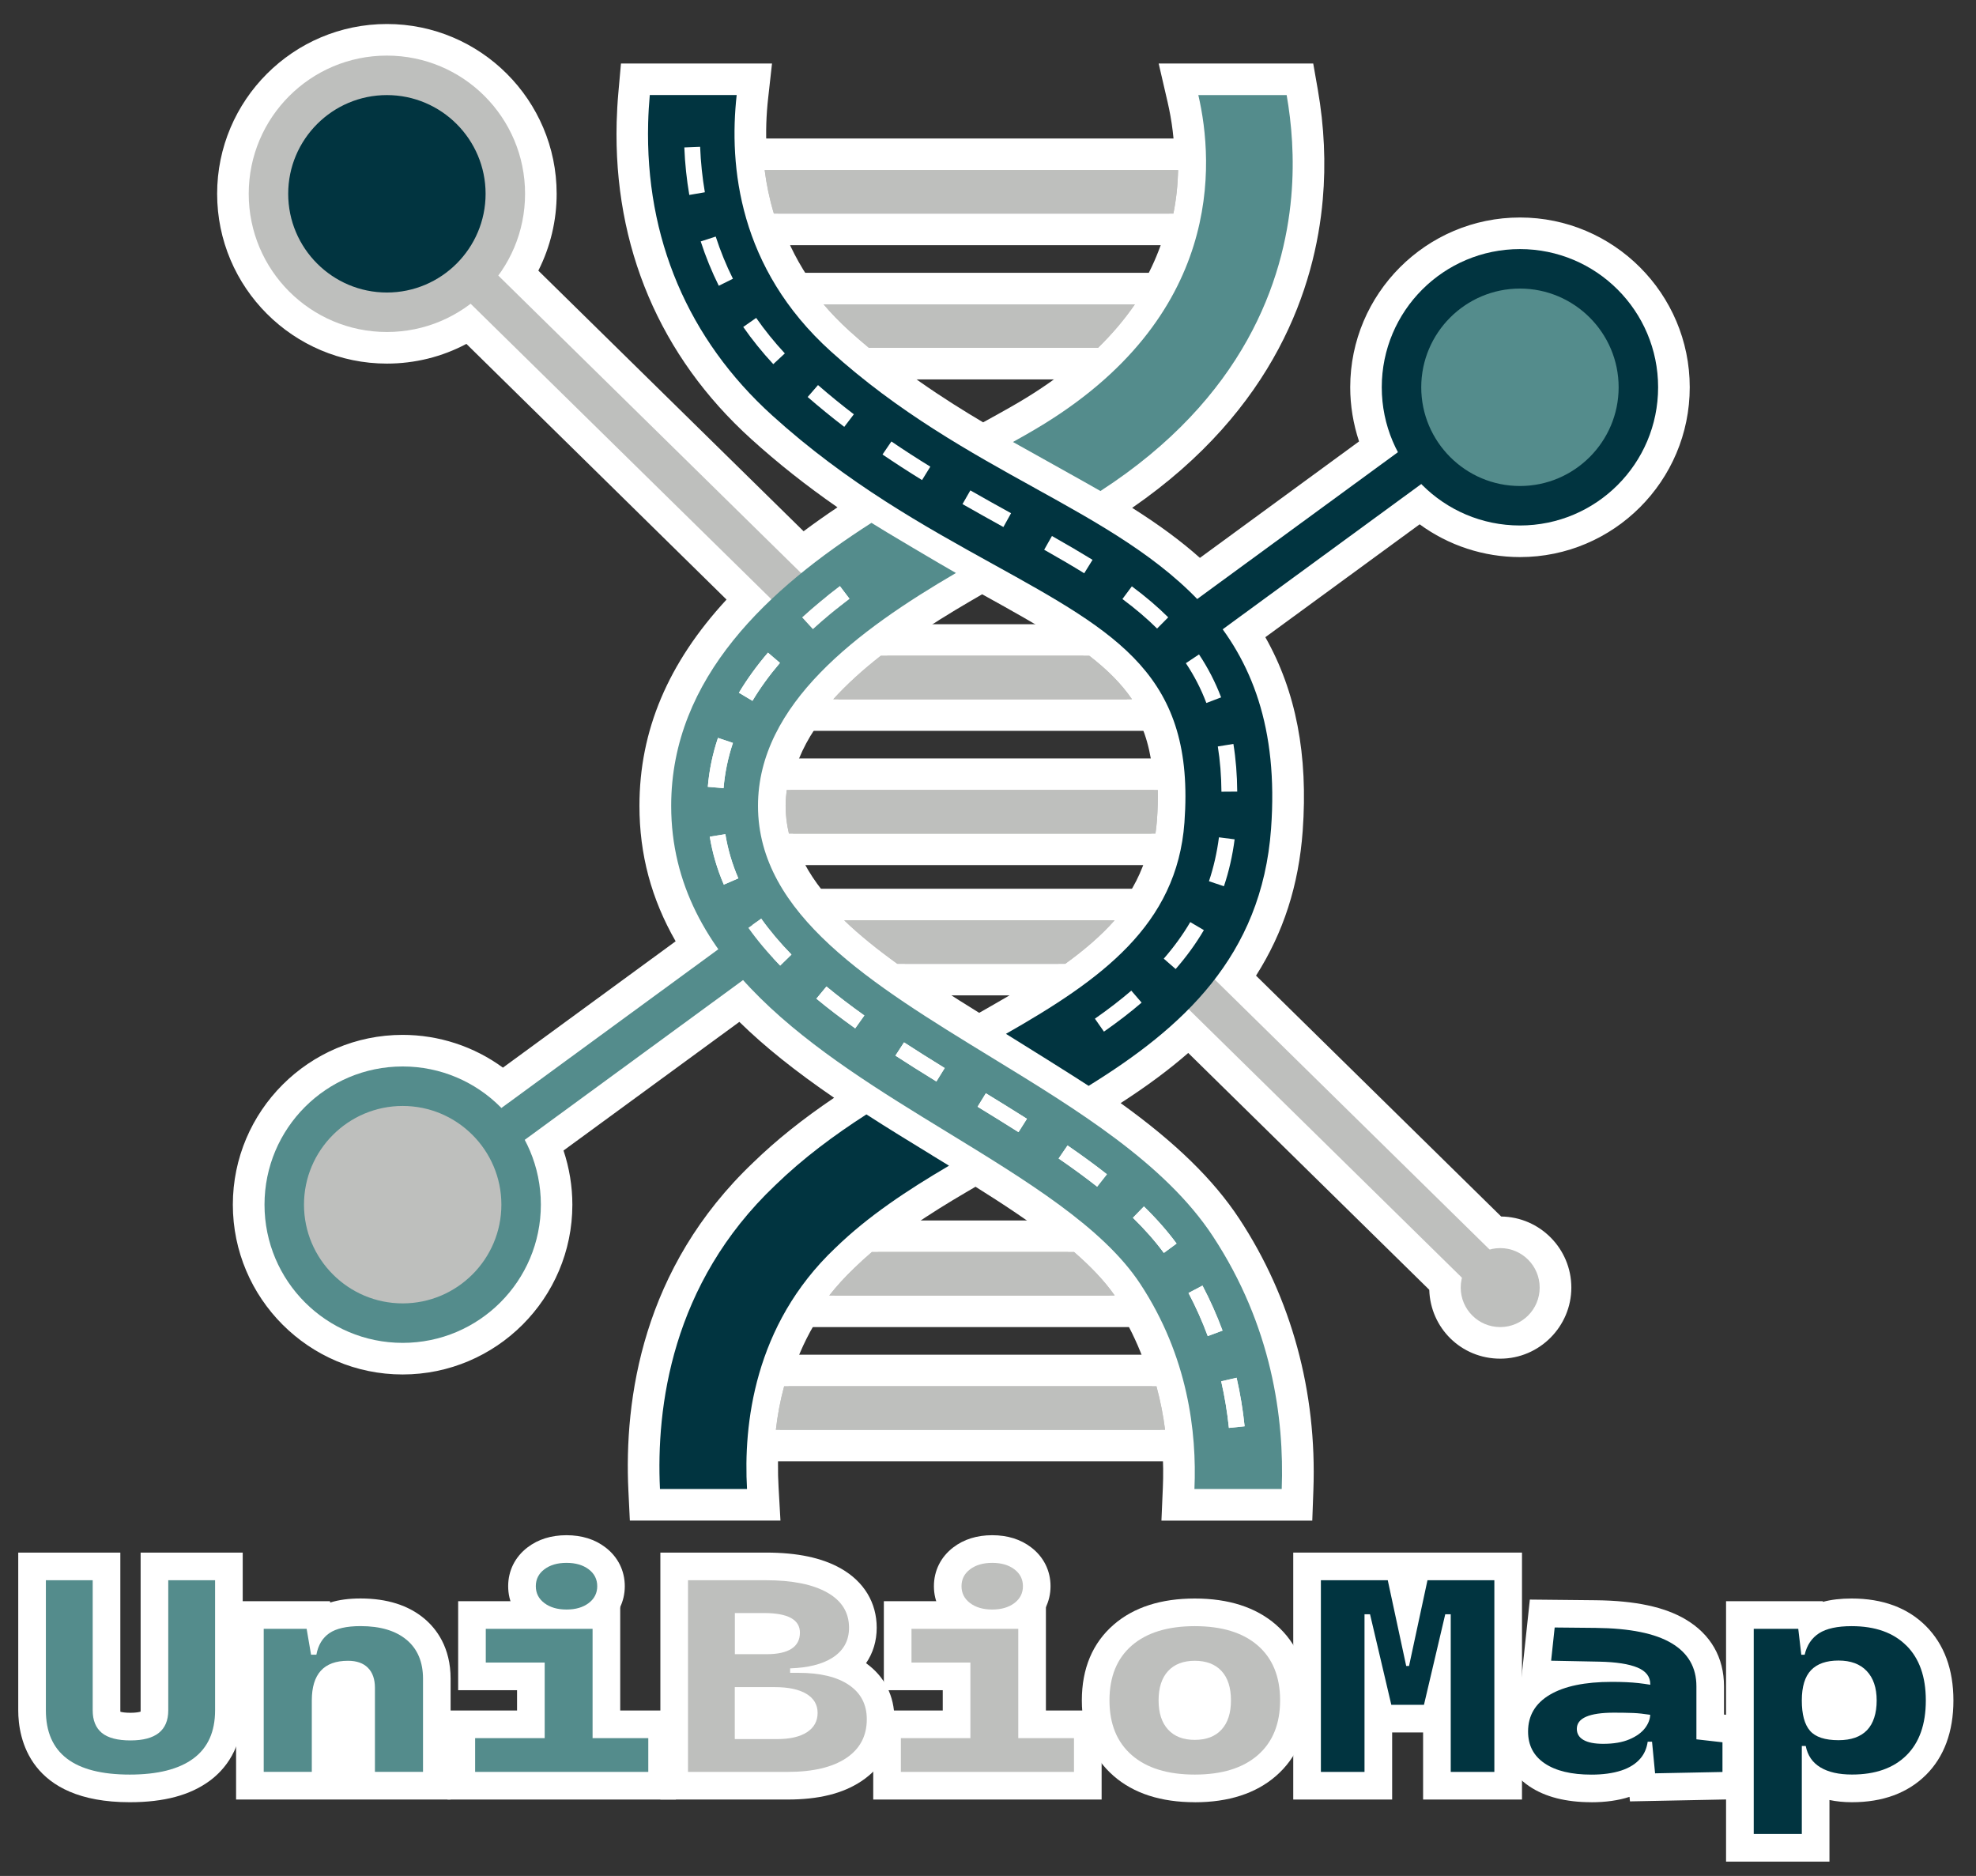 <?xml version="1.0" encoding="UTF-8"?>
<svg id="_图层_2" data-name="图层 2" xmlns="http://www.w3.org/2000/svg" viewBox="0 0 500.52 475.08">
  <rect x="0" y="0" width="500.52" height="475.08" fill="#333333" stroke="none"/>
  <defs>
    <style>
      .cls-1 {
        fill: #fff;
      }

      .cls-2 {
        fill: #013440;
      }

      .cls-3 {
        fill: none;
      }

      .cls-4 {
        fill: #bebfbd;
      }

      .cls-5 {
        fill: #548c8c;
      }
    </style>
  </defs>
  <circle class="cls-2" cx="380" cy="326.08" r="10"/>
  <g>
    <path class="cls-1" d="M406.11,448.62c-3.46,0-6.23-.62-8.46-1.9-3.32-1.89-5.24-5.14-5.24-8.9,0-3.34,1.6-11.1,16.44-11.1,1.73,0,3.43,.03,5.06,.09,1.58,.06,3.27,.24,5.19,.55l6.17,.99-.29,6.25c-.12,2.6-1.04,5.04-2.72,7.26-1.63,2.14-3.92,3.85-6.81,5.08-2.63,1.12-5.78,1.69-9.35,1.69Z"/>
    <path class="cls-1" d="M416.69,437.62c.82-1.09,1.25-2.2,1.3-3.35-1.58-.26-3.04-.41-4.34-.46-1.53-.06-3.13-.08-4.81-.08-6.29,0-9.44,1.37-9.44,4.1,0,1.23,.57,2.17,1.71,2.82,1.14,.65,2.8,.97,4.99,.97,2.64,0,4.84-.38,6.61-1.13,1.77-.75,3.09-1.71,3.98-2.87Z"/>
    <path class="cls-1" d="M302.64,447.63c-6.14,0-9.87-2.65-11.91-4.88-2.82-3.07-4.25-7.16-4.25-12.14s1.43-9.11,4.26-12.17c2.05-2.21,5.77-4.84,11.9-4.84s9.91,2.65,11.94,4.87c2.8,3.06,4.22,7.15,4.22,12.15s-1.41,9.05-4.2,12.11c-2.04,2.24-5.77,4.9-11.96,4.9Z"/>
    <path class="cls-1" d="M302.64,420.6c-2.91,0-5.16,.87-6.76,2.6-1.6,1.73-2.4,4.2-2.4,7.42s.8,5.66,2.4,7.4c1.6,1.74,3.86,2.61,6.76,2.61s5.2-.87,6.79-2.61c1.59-1.74,2.38-4.21,2.38-7.4s-.79-5.68-2.38-7.42c-1.59-1.73-3.85-2.6-6.79-2.6Z"/>
    <path class="cls-1" d="M179.13,425.92v-24.42h14.41c4.26,0,7.59,.69,10.18,2.11,3.75,2.07,5.9,5.65,5.9,9.84s-1.89,7.73-5.33,9.96c-2.6,1.69-5.91,2.51-10.12,2.51h-15.04Z"/>
    <path class="cls-1" d="M194.17,418.92c2.79,0,4.89-.46,6.31-1.38,1.42-.92,2.13-2.28,2.13-4.08,0-1.64-.76-2.88-2.27-3.71-1.51-.83-3.78-1.25-6.81-1.25h-7.41v10.42h8.04Z"/>
    <path class="cls-1" d="M179.13,447.42v-27.16h17.11c4.82,0,8.63,.89,11.66,2.72,4.01,2.42,6.21,6.26,6.21,10.81s-2.09,8.31-5.9,10.77c-2.98,1.93-6.69,2.86-11.35,2.86h-17.74Z"/>
    <path class="cls-1" d="M204.28,428.97c-1.89-1.14-4.57-1.71-8.04-1.71h-10.11v13.16h10.74c3.23,0,5.75-.58,7.55-1.74,1.8-1.16,2.7-2.79,2.7-4.89s-.94-3.68-2.83-4.82Z"/>
    <path class="cls-1" d="M465.69,447.7c-5.56,0-9.77-1.62-12.53-4.82-2.54-2.93-3.77-6.94-3.77-12.23s1.44-9.59,4.29-12.54c2.92-3.03,6.96-4.57,12.01-4.57,6.31,0,10.12,2.62,12.22,4.83,2.95,3.1,4.44,7.24,4.44,12.29s-1.49,9.36-4.42,12.39c-2.99,3.09-7.11,4.66-12.24,4.66Z"/>
    <path class="cls-1" d="M465.69,420.53c-3.09,0-5.41,.81-6.96,2.43-1.56,1.62-2.34,4.18-2.34,7.69s.69,6.06,2.07,7.66c1.38,1.6,3.79,2.39,7.23,2.39,3.17,0,5.58-.84,7.21-2.53,1.63-1.69,2.45-4.19,2.45-7.52s-.84-5.7-2.52-7.47c-1.68-1.77-4.06-2.65-7.14-2.65Z"/>
    <path class="cls-1" d="M32.87,456.41c-25.5,0-28.25-16.27-28.25-23.27v-39.95H30.48v39.95c0,.14,0,.26,.01,.36,.4,.11,1.19,.26,2.56,.26s2.18-.17,2.56-.29c0-.09,.01-.2,.01-.33v-39.95h25.86v39.95c0,9.64-4.54,15.02-8.34,17.83-4.95,3.66-11.58,5.44-20.27,5.44Z"/>
    <path class="cls-1" d="M42.62,433.14c0,5.08-3.19,7.62-9.57,7.62-3.29,0-5.71-.64-7.26-1.91-1.54-1.28-2.31-3.18-2.31-5.71v-32.95H11.62v32.95c0,10.85,7.08,16.27,21.25,16.27,7.07,0,12.44-1.36,16.11-4.07,3.67-2.71,5.5-6.78,5.5-12.2v-32.95h-11.86v32.95Z"/>
    <path class="cls-1" d="M59.8,455.73v-50.23h23.78l.06,.34c2.2-.69,4.75-1.03,7.69-1.03,6.71,0,12.15,1.73,16.19,5.13,3.02,2.55,6.62,7.25,6.62,15.2v30.58H59.8Z"/>
    <path class="cls-1" d="M103.01,415.3c-2.76-2.32-6.65-3.49-11.68-3.49-3.53,0-6.17,.6-7.91,1.79-1.74,1.2-2.83,3.01-3.28,5.45h-1.35l-1.12-6.56h-10.87v36.23h12.18v-18.08c0-6.7,3.05-10.05,9.17-10.05,2.19,0,3.87,.59,5.05,1.78,1.18,1.19,1.77,2.87,1.77,5.06v21.29h12.18v-23.58c0-4.24-1.38-7.52-4.13-9.84Z"/>
    <path class="cls-1" d="M143.49,414.61c-3.86,0-7.18-1.03-9.85-3.07-3.17-2.41-4.92-5.91-4.92-9.84s1.75-7.43,4.92-9.84c2.68-2.04,5.99-3.07,9.85-3.07s7.18,1.03,9.85,3.07c3.17,2.41,4.92,5.91,4.92,9.84s-1.75,7.43-4.92,9.84c-2.68,2.04-5.99,3.07-9.85,3.07Z"/>
    <path class="cls-1" d="M137.88,405.97c1.44,1.09,3.31,1.64,5.62,1.64s4.18-.55,5.62-1.64,2.16-2.52,2.16-4.27-.72-3.18-2.16-4.27-3.31-1.64-5.62-1.64-4.18,.55-5.62,1.64c-1.44,1.09-2.16,2.52-2.16,4.27s.72,3.18,2.16,4.27Z"/>
    <polygon class="cls-1" points="113.35 455.73 113.35 433.18 130.97 433.18 130.97 428.04 116.05 428.04 116.05 405.5 157.1 405.5 157.1 433.18 171.21 433.18 171.21 455.73 113.35 455.73"/>
    <polygon class="cls-1" points="150.1 421.04 150.1 414.55 150.1 412.5 123.05 412.5 123.05 421.04 137.97 421.04 137.97 440.18 120.35 440.18 120.35 448.73 137.97 448.73 138.86 448.73 149.2 448.73 150.1 448.73 164.21 448.73 164.21 440.18 150.1 440.18 150.1 421.04"/>
    <path class="cls-1" d="M167.27,455.73v-62.54h26.72c8.02,0,14.24,1.32,19.03,4.04,5.83,3.32,9.05,8.64,9.05,14.99,0,3.36-.93,6.41-2.7,8.98,4.71,3.37,7.19,8.27,7.19,14.2,0,6.61-2.89,12.03-8.35,15.67-4.71,3.14-10.83,4.66-18.73,4.66h-32.21Z"/>
    <path class="cls-1" d="M215.04,426.72c-3.01-2.05-7.29-3.08-12.83-3.08h-2.07v-1.13c4.52-.15,8.07-1.03,10.65-2.65,2.84-1.79,4.27-4.33,4.27-7.64,0-3.85-1.83-6.82-5.5-8.9-3.67-2.08-8.86-3.13-15.57-3.13h-19.72v48.54h25.21c6.41,0,11.36-1.16,14.85-3.49s5.23-5.61,5.23-9.84c0-3.74-1.5-6.63-4.52-8.68Zm-21.5-18.22c3.03,0,5.29,.42,6.81,1.25,1.51,.83,2.27,2.07,2.27,3.71,0,1.8-.71,3.16-2.13,4.08-1.42,.92-3.53,1.38-6.31,1.38h-8.04v-10.42h7.41Zm10.87,30.18c-1.8,1.16-4.31,1.74-7.55,1.74h-10.74v-13.16h10.11c3.47,0,6.16,.57,8.04,1.71,1.89,1.14,2.83,2.75,2.83,4.82s-.9,3.73-2.7,4.89Z"/>
    <path class="cls-1" d="M251.33,414.61c-3.86,0-7.18-1.03-9.85-3.07-3.17-2.41-4.92-5.91-4.92-9.84s1.75-7.43,4.92-9.84c2.68-2.04,5.99-3.07,9.85-3.07s7.18,1.03,9.85,3.07c3.17,2.41,4.92,5.91,4.92,9.84s-1.75,7.43-4.92,9.84c-2.68,2.04-5.99,3.07-9.85,3.07Z"/>
    <path class="cls-1" d="M245.71,405.97c1.44,1.09,3.31,1.64,5.62,1.64s4.18-.55,5.62-1.64,2.16-2.52,2.16-4.27-.72-3.18-2.16-4.27-3.31-1.64-5.62-1.64-4.18,.55-5.62,1.64c-1.44,1.09-2.16,2.52-2.16,4.27s.72,3.18,2.16,4.27Z"/>
    <polygon class="cls-1" points="221.19 455.73 221.19 433.18 238.8 433.18 238.8 428.04 223.88 428.04 223.88 405.5 264.93 405.5 264.93 433.18 279.04 433.18 279.04 455.73 221.19 455.73"/>
    <polygon class="cls-1" points="257.93 421.04 257.93 414.55 257.93 412.5 230.88 412.5 230.88 421.04 245.8 421.04 245.8 440.18 228.19 440.18 228.19 448.73 245.8 448.73 246.7 448.73 257.03 448.73 257.93 448.73 272.04 448.73 272.04 440.18 257.93 440.18 257.93 421.04"/>
    <path class="cls-1" d="M302.64,456.41c-8.56,0-15.48-2.23-20.54-6.64-5.35-4.65-8.07-11.1-8.07-19.16s2.72-14.54,8.08-19.18c5.07-4.39,11.98-6.61,20.53-6.61s15.47,2.22,20.53,6.61c5.36,4.65,8.08,11.1,8.08,19.19s-2.71,14.5-8.07,19.16c-5.07,4.4-11.98,6.64-20.54,6.64Zm0-28.81c-.3,0-1.32,.03-1.62,.35-.25,.27-.54,1.13-.54,2.66s.29,2.37,.56,2.66c.29,.32,1.22,.35,1.61,.35,.8,0,1.43-.13,1.61-.33,.27-.29,.55-1.15,.55-2.68s-.29-2.42-.54-2.69c-.18-.2-.82-.33-1.62-.33Z"/>
    <path class="cls-1" d="M318.59,416.72c-3.77-3.27-9.09-4.9-15.95-4.9s-12.18,1.64-15.95,4.9c-3.77,3.27-5.66,7.9-5.66,13.89s1.89,10.6,5.66,13.88,9.09,4.92,15.95,4.92,12.18-1.64,15.95-4.92c3.77-3.28,5.66-7.91,5.66-13.88s-1.89-10.62-5.66-13.89Zm-9.17,21.29c-1.59,1.74-3.85,2.61-6.79,2.61s-5.16-.87-6.76-2.61c-1.6-1.74-2.4-4.21-2.4-7.4s.8-5.68,2.4-7.42c1.6-1.73,3.86-2.6,6.76-2.6s5.2,.87,6.79,2.6c1.59,1.73,2.38,4.2,2.38,7.42s-.79,5.66-2.38,7.4Z"/>
    <polygon class="cls-1" points="360.47 455.73 360.47 438.74 352.63 438.74 352.63 455.73 327.58 455.73 327.58 393.19 385.52 393.19 385.52 455.73 360.47 455.73"/>
    <polygon class="cls-1" points="367.47 400.19 361.58 400.19 356.91 421.9 356.55 421.9 356.37 421.9 356.19 421.9 351.52 400.19 345.63 400.19 344.92 400.19 334.58 400.19 334.58 448.73 345.63 448.73 345.63 408.81 347.03 408.81 352.42 431.74 355.03 431.74 357.81 431.74 360.69 431.74 366.08 408.81 367.47 408.81 367.47 448.73 378.52 448.73 378.52 400.19 368.19 400.19 367.47 400.19"/>
    <path class="cls-1" d="M403.1,456.41c-6.46,0-11.75-1.35-15.72-4.03-4.72-3.17-7.32-8.1-7.32-13.88,0-4.92,1.83-9.25,5.22-12.53l2.23-20.88,16.73,.17c9.98,.11,17.42,1.7,22.74,4.86,6.35,3.78,9.71,9.63,9.71,16.94v7.15l6.6,.75v20.63l-30.42,.61-.11-1.15c-2.79,.91-6.04,1.37-9.67,1.37Z"/>
    <path class="cls-1" d="M429.7,427.06c0-4.79-2.1-8.43-6.29-10.92-4.19-2.5-10.6-3.79-19.23-3.88l-10.38-.1-.9,8.41,12.18,.24c4.28,.09,7.51,.59,9.68,1.49s3.26,2.32,3.26,4.25v.11c-1-.17-2-.31-2.99-.42-1.9-.21-4.16-.31-6.76-.31-6.77,0-12,1.08-15.68,3.25-3.68,2.17-5.53,5.28-5.53,9.33,0,3.49,1.41,6.18,4.22,8.07,2.81,1.89,6.75,2.84,11.82,2.84,2.94,0,5.46-.35,7.57-1.04,2.11-.69,3.75-1.74,4.92-3.14,.96-1.15,1.53-2.54,1.77-4.15h1.1l.77,8,17.07-.34v-7.52l-6.6-.75v-13.4Zm-16.98,13.43c-1.77,.75-3.97,1.13-6.61,1.13-2.19,0-3.85-.32-4.99-.97-1.14-.65-1.71-1.59-1.71-2.82,0-2.73,3.15-4.1,9.44-4.1,1.68,0,3.28,.03,4.81,.08,1.3,.05,2.75,.21,4.34,.46-.05,1.15-.48,2.26-1.3,3.35-.88,1.16-2.21,2.12-3.98,2.87Z"/>
    <path class="cls-1" d="M437.21,471.45v-65.95h24.51l.02,.17c2.12-.57,4.53-.85,7.28-.85,7.86,0,14.19,2.35,18.81,6.97,4.62,4.63,6.97,10.97,6.97,18.86s-2.36,14.31-7,18.89c-4.62,4.56-10.91,6.87-18.69,6.87-2.04,0-3.95-.19-5.71-.56v15.6h-26.18Zm26.49-37.94c.34,.08,.96,.18,1.99,.18,1.47,0,2.08-.29,2.18-.4,.12-.13,.48-.89,.48-2.65,0-1.27-.22-2.26-.59-2.65-.4-.42-1.58-.47-2.07-.47-1.22,0-1.75,.21-1.9,.28-.1,.21-.4,.99-.4,2.84,0,1.57,.19,2.45,.32,2.86Z"/>
    <path class="cls-1" d="M482.88,416.74c-3.28-3.28-7.9-4.92-13.86-4.92-3.62,0-6.37,.6-8.24,1.79-1.87,1.2-3.09,3.01-3.66,5.45h-.85l-.77-6.56h-11.28v51.95h12.18v-22.29h.99c.48,2.42,1.72,4.23,3.73,5.43,2.01,1.21,4.67,1.81,8,1.81,5.9,0,10.49-1.62,13.77-4.85,3.28-3.24,4.92-7.87,4.92-13.91s-1.64-10.63-4.92-13.91Zm-9.97,21.43c-1.63,1.69-4.04,2.53-7.21,2.53-3.45,0-5.86-.8-7.23-2.39-1.38-1.59-2.07-4.15-2.07-7.66s.78-6.07,2.34-7.69c1.56-1.62,3.88-2.43,6.96-2.43s5.47,.88,7.14,2.65c1.68,1.77,2.52,4.25,2.52,7.47s-.82,5.83-2.45,7.52Z"/>
  </g>
  <g>
    <path class="cls-3" d="M188.24,178.08l27.49-21.46c7.2-5.62,15.81-11.24,27.11-17.69l5.86-3.35,5.9,3.27c11.1,6.14,20.92,11.72,28.68,17.73l27.79,21.49h-122.83Z"/>
    <path class="cls-3" d="M211.49,170.08l9.16-7.15c6.89-5.38,15.2-10.79,26.15-17.04l1.95-1.12,1.97,1.09c10.81,5.98,20.35,11.4,27.67,17.06l9.26,7.16h-76.16Z"/>
    <path class="cls-3" d="M199.86,174.08l18.33-14.31c7.04-5.5,15.5-11.02,26.63-17.37l3.91-2.23,3.94,2.18c10.95,6.07,20.63,11.56,28.18,17.4l18.52,14.33h-99.5Z"/>
    <path class="cls-3" d="M275.94,166.08c-6.86-5.31-15.87-10.47-27.16-16.72-8.79,5.02-17.79,10.57-25.67,16.72h52.83Z"/>
    <path class="cls-3" d="M185.63,212.08l1.75-13.54c1.32-10.2,6.3-20.13,14.81-29.52l3.57-3.94h87.3l3.57,5.22c5.67,8.28,8.41,17.67,8.63,29.55l.23,12.22h-119.86Z"/>
    <path class="cls-3" d="M194.73,204.08l.58-4.51c1.1-8.55,5.41-17.02,12.8-25.17l1.19-1.31h79.53l1.19,1.74c4.75,6.93,7.04,14.94,7.23,25.18l.08,4.07h-102.61Z"/>
    <path class="cls-3" d="M190.18,208.08l1.16-9.02c1.21-9.37,5.86-18.58,13.81-27.35l2.38-2.63h83.42l2.38,3.48c5.21,7.61,7.73,16.3,7.93,27.37l.15,8.15h-111.24Z"/>
    <path class="cls-3" d="M199.28,200.08h93.99c-.18-9.58-2.3-16.81-6.54-23h-75.65c-6.33,6.98-10.72,14.63-11.8,23Z"/>
    <path class="cls-3" d="M182.93,363.08l4.1-15.14c2.74-10.12,7.31-19.3,13.59-27.28l3.6-4.58h84.38l3.58,5.12c.28,.4,.55,.78,.8,1.17,5.17,7.85,9.05,16.45,11.52,25.56l4.12,15.15h-125.69Z"/>
    <path class="cls-3" d="M193.39,355.08l1.37-5.05c2.46-9.07,6.55-17.29,12.16-24.43l1.2-1.53h76.32l1.19,1.71c.24,.34,.46,.67,.68,.99,4.7,7.14,8.23,14.96,10.48,23.25l1.37,5.05h-104.77Z"/>
    <path class="cls-3" d="M188.16,359.08l2.73-10.09c2.6-9.59,6.93-18.29,12.87-25.85l2.4-3.06h80.35l2.39,3.42c.26,.37,.51,.73,.74,1.08,4.94,7.5,8.64,15.71,11,24.41l2.74,10.1h-115.23Z"/>
    <path class="cls-3" d="M198.62,351.08h94.31c-1.96-7.21-5.1-14.72-9.96-22.1-.2-.3-.41-.6-.62-.9h-72.3c-5.81,7.4-9.36,15.33-11.44,23Z"/>
    <path class="cls-3" d="M209.01,245.08l-3.48-3.35c-9.39-9.02-15.07-18.15-17.38-27.9l-3.49-14.76h121.85l-1.96,13.7c-1.52,10.66-5.86,19.9-13.25,28.25l-3.58,4.05h-78.71Z"/>
    <path class="cls-3" d="M212.23,237.08l-1.16-1.12c-8.24-7.92-13.19-15.76-15.13-23.96l-1.16-4.92h102.52l-.65,4.57c-1.3,9.06-5,16.94-11.32,24.08l-1.19,1.35h-71.89Z"/>
    <path class="cls-3" d="M210.62,241.08l-2.32-2.23c-8.82-8.47-14.13-16.95-16.25-25.93l-2.32-9.84h112.18l-1.31,9.13c-1.41,9.86-5.43,18.42-12.29,26.17l-2.39,2.7h-75.3Z"/>
    <path class="cls-3" d="M213.84,233.08h68.48c5.58-6.31,9.12-13.34,10.36-22h-92.85c1.89,8.01,6.96,15.22,14.01,22Z"/>
    <path class="cls-3" d="M203.08,89.08l-3.59-4.22c-6.89-8.09-11.92-17.28-14.95-27.31l-4.68-15.47h131.97l-2.84,14.33c-1.94,9.81-5.86,19.05-11.64,27.47l-3.57,5.2h-90.7Z"/>
    <path class="cls-3" d="M206.77,81.08l-1.2-1.41c-6.17-7.25-10.67-15.47-13.38-24.44l-1.56-5.16h111.46l-.95,4.78c-1.73,8.74-5.22,16.98-10.39,24.49l-1.19,1.73h-82.79Z"/>
    <path class="cls-3" d="M204.92,85.08l-2.4-2.81c-6.53-7.67-11.3-16.38-14.17-25.87l-3.12-10.31h121.71l-1.89,9.55c-1.84,9.27-5.54,18.01-11.02,25.98l-2.38,3.47h-86.74Z"/>
    <path class="cls-3" d="M208.62,77.08h78.84c4.87-7.09,8.13-14.77,9.76-23h-101.2c2.33,7.71,6.28,15.57,12.6,23Z"/>
    <path class="cls-3" d="M188.33,329.08l24.72-21.12c9.01-7.7,19.27-13.92,28.12-18.99l6.24-3.58,6.1,3.82c8,5.02,18.23,11.69,26.43,18.8l24.29,21.07h-115.89Z"/>
    <path class="cls-3" d="M210,321.08l8.24-7.04c8.51-7.27,18.37-13.24,26.9-18.13l2.08-1.19,2.03,1.27c7.75,4.86,17.65,11.31,25.44,18.07l8.1,7.02h-72.78Z"/>
    <path class="cls-3" d="M199.17,325.08l16.48-14.08c8.76-7.48,18.82-13.58,27.51-18.56l4.16-2.39,4.06,2.55c7.87,4.94,17.94,11.5,25.93,18.43l16.19,14.04h-94.34Z"/>
    <path class="cls-3" d="M272.07,317.08c-7.01-6.08-15.78-11.95-24.94-17.7-9.62,5.51-18.61,11.14-26.29,17.7h51.23Z"/>
    <path class="cls-3" d="M241.69,267.85c-6.65-4.1-14.39-8.97-21.42-14.03l-30.17-21.74h116.81l-30.06,21.73c-5.81,4.2-12.67,8.47-22.96,14.28l-6.17,3.49-6.03-3.72Z"/>
    <path class="cls-3" d="M245.89,261.04c-6.53-4.03-14.12-8.8-20.94-13.72l-10.06-7.25h67.29l-10.02,7.24c-5.56,4.02-12.2,8.14-22.21,13.8l-2.06,1.16-2.01-1.24Z"/>
    <path class="cls-3" d="M243.79,264.45c-6.59-4.06-14.25-8.89-21.18-13.88l-20.12-14.49h92.05l-20.04,14.48c-5.69,4.11-12.44,8.31-22.58,14.04l-4.11,2.32-4.02-2.48Z"/>
    <path class="cls-3" d="M247.99,257.64c8.32-4.7,15.64-9.08,21.83-13.56h-42.53c6.37,4.59,13.41,9.06,20.7,13.56Z"/>
    <path class="cls-3" d="M242.9,118.45c-12.04-7.11-21.73-13.83-30.5-21.17l-25.36-21.21h120.6l-21.13,20.59c-6.04,5.89-13.3,11.36-21.55,16.24-3.17,1.88-6.94,3.95-10.2,5.74l-5.98,3.27-5.87-3.46Z"/>
    <path class="cls-3" d="M246.96,111.56c-11.66-6.88-21.01-13.37-29.44-20.42l-8.45-7.07h78.89l-7.04,6.86c-5.59,5.45-12.34,10.53-20.04,15.09-3.08,1.82-6.76,3.85-9.96,5.6l-1.99,1.09-1.96-1.16Z"/>
    <path class="cls-3" d="M244.93,115.01c-11.85-6.99-21.37-13.6-29.97-20.79l-16.91-14.14h99.74l-14.09,13.73c-5.82,5.67-12.82,10.94-20.8,15.66-3.12,1.85-6.69,3.82-10.08,5.67l-3.99,2.18-3.91-2.31Z"/>
    <path class="cls-3" d="M249,108.12c3.6-1.97,6.97-3.84,9.84-5.53,7.48-4.43,13.91-9.27,19.29-14.51h-58.04c9.53,7.97,19.24,14.34,28.91,20.04Z"/>
    <path class="cls-1" d="M187.56,370.08l1.02-8.91c.48-4.17,1.26-8.27,2.32-12.18l1.6-5.91h106.55l1.6,5.9c1.08,3.97,1.89,8.04,2.4,12.09l1.14,9h-116.63Z"/>
    <path class="cls-4" d="M198.62,351.08c-1.02,3.76-1.69,7.46-2.09,11h98.58c-.45-3.55-1.16-7.23-2.18-11h-94.31Z"/>
    <path class="cls-1" d="M193.59,336.08l10.18-12.94c2.16-2.75,4.55-5.37,7.11-7.8l.13-.13c1.42-1.38,2.99-2.81,4.63-4.21l2.25-1.92h57.17l2.26,1.96c4.92,4.27,8.71,8.34,11.59,12.46l8.81,12.59h-104.13Z"/>
    <path class="cls-4" d="M216.55,320.98l-.17,.17c-2.36,2.24-4.46,4.56-6.33,6.93h72.3c-2.62-3.75-6.14-7.41-10.28-11h-51.23c-1.48,1.26-2.91,2.56-4.29,3.9Z"/>
    <path class="cls-1" d="M193.5,219.08l-1.45-6.16c-.69-2.94-1.04-5.91-1.04-8.84,0-1.57,.11-3.21,.35-5.02l.9-6.98h108.88l.14,7.85c.05,2.68-.03,5.51-.25,8.42-.09,1.2-.22,2.43-.43,3.86l-.98,6.87h-106.12Z"/>
    <path class="cls-4" d="M199,204.08c0,2.4,.29,4.73,.83,7h92.85c.15-1.08,.29-2.17,.37-3.31,.2-2.73,.27-5.28,.22-7.69h-93.99c-.17,1.32-.28,2.65-.28,4Z"/>
    <path class="cls-1" d="M193.03,185.08l12.12-13.37c3.62-4,8.01-8.01,13.03-11.93l2.17-1.69h58.32l2.16,1.67c5.34,4.13,9.43,8.32,12.5,12.81l8.56,12.52h-108.87Z"/>
    <path class="cls-4" d="M211.08,177.08h75.65c-2.72-3.97-6.3-7.52-10.8-11h-52.83c-4.45,3.47-8.52,7.14-12.03,11Z"/>
    <path class="cls-1" d="M217.19,96.08l-2.23-1.86c-1.94-1.62-3.66-3.11-5.24-4.55-2.56-2.32-4.98-4.81-7.19-7.4l-11.22-13.19h111.37l-8.62,12.53c-2.93,4.26-6.41,8.36-10.34,12.2l-2.33,2.27h-64.19Z"/>
    <path class="cls-4" d="M215.08,83.74c1.66,1.51,3.33,2.94,5.01,4.34h58.04c3.58-3.49,6.69-7.16,9.33-11h-78.84c1.93,2.27,4.07,4.49,6.46,6.66Z"/>
    <path class="cls-1" d="M190.08,62.08l-1.72-5.69c-1.2-3.97-2.08-8.11-2.61-12.3l-1.15-9.01h122l-.19,8.19c-.05,2.12-.18,4.21-.4,6.2-.22,2.02-.54,4.09-.95,6.17l-1.28,6.45h-113.71Z"/>
    <path class="cls-4" d="M297.22,54.08c.36-1.8,.64-3.62,.84-5.47,.2-1.89,.31-3.74,.36-5.53h-104.73c.46,3.59,1.21,7.28,2.33,11h101.2Z"/>
    <path class="cls-1" d="M224.71,252.08l-2.09-1.51c-5.67-4.09-10.35-7.92-14.31-11.72l-14.33-13.77h106.12l-11.77,13.3c-3.64,4.11-8.15,8.1-13.81,12.18l-2.1,1.52h-47.7Z"/>
    <path class="cls-4" d="M227.29,244.08h42.53c4.89-3.53,9.08-7.13,12.5-11h-68.48c3.93,3.78,8.48,7.42,13.45,11Z"/>
  </g>
  <path class="cls-1" d="M294.19,385.08l.36-8.35c.53-12.13-1.2-30.17-12.42-47.2-7.05-10.71-21.54-20.53-35.03-28.99l-2.66,1.56c-8.27,4.86-18.84,11.48-27.19,19.6l-.14,.13c-18.06,17.11-20.79,39.24-19.9,54.79l.48,8.46h-38.15l-.37-7.62c-1.11-23.14,3.48-56.35,31.69-83.12,5.73-5.57,12.45-10.95,20.42-16.33-9.8-6.71-17.58-12.93-24-19.22l-44.54,32.58c1.47,4.4,2.24,9.08,2.24,13.71,0,23.71-19.29,43-43,43s-43-19.29-43-43,19.29-43,43-43c9.18,0,18.09,2.93,25.41,8.3l43.75-32c-6.17-10.76-9.17-22.02-9.17-34.3,0-19.04,7.22-36.17,22.06-52.24L118.14,87.09c-6.17,3.28-13.06,4.99-20.14,4.99-23.71,0-43-19.29-43-43S74.29,6.08,98,6.08s43,19.29,43,43c0,6.8-1.6,13.46-4.64,19.46l67.19,66c2.7-2.02,5.55-4.03,8.58-6.06-7.94-5.51-15.14-11.21-21.88-17.32-23.11-20.93-34.88-48.68-34.05-80.26,.07-2.45,.21-4.99,.44-7.53l.65-7.29h38.26l-.99,8.88c-1.79,16.1,.44,39.24,21.2,58.03,11.65,10.55,23.7,18.29,33.27,23.97l3.69-2.04c2.22-1.23,4.05-2.27,5.6-3.19,42.09-24.9,41.52-58.21,37.44-75.85l-2.27-9.8h39.15l1.16,6.62c1.63,9.34,2.06,18.69,1.26,27.79-1.92,21.97-11.93,53.04-48.28,78.12,6.87,4.34,12.37,8.41,17.16,12.67l40.31-29.49c-1.47-4.4-2.24-9.08-2.24-13.71,0-23.71,19.29-43,43-43s43,19.29,43,43-19.29,43-43,43c-9.18,0-18.09-2.93-25.41-8.3l-39.09,28.59c7.76,13.7,10.86,29.81,9.46,49.09-1,13.71-4.87,25.72-11.82,36.62l62.1,61c9.82,.12,17.77,8.15,17.77,18s-8.08,18-18,18-17.7-7.78-17.99-17.45l-61.05-59.97c-4.87,4.25-10.44,8.38-17.12,12.7,13.91,9.99,23.52,19.38,30.04,29.27,13.2,20.05,19.7,43.82,18.78,68.75l-.28,7.71h-38.17Zm-48.03-233.06c-21.49,12.53-46.17,29.78-46.17,52.06,0,20.65,21.56,36.05,48.04,52.42l2.82-1.61c20.76-11.84,39.54-24.35,41.2-47.18,2.3-31.58-12.91-40.41-43.27-57.21l-2.61,1.52Z"/>
  <path class="cls-1" d="M298.37,381.08l.18-4.17c.55-12.72-1.27-31.65-13.08-49.58-7.47-11.35-22-21.32-38.31-31.47l-4.75,2.79c-8.47,4.97-19.3,11.76-27.95,20.18l-.12,.12c-19.16,18.15-22.06,41.51-21.12,57.91l.24,4.23h-30.1l-.18-3.81c-1.07-22.31,3.34-54.3,30.45-80.03,6.46-6.28,14.21-12.3,23.67-18.39l1.25-.81c-11.22-7.35-21.93-15.27-30.83-24.52l-49.76,36.4c2,4.77,3.05,9.94,3.05,15.14,0,21.5-17.5,39-39,39s-39-17.5-39-39,17.5-39,39-39c9.4,0,18.27,3.29,25.32,9.33l49.17-35.96c-7.05-11.07-10.49-22.67-10.49-35.37,0-19.06,7.75-36.21,23.68-52.33L118.77,82.1c-6.21,3.92-13.32,5.98-20.77,5.98-21.5,0-39-17.5-39-39S76.5,10.08,98,10.08s39,17.5,39,39c0,7.2-1.93,14.11-5.62,20.18l71.83,70.56c4.61-3.59,9.67-7.13,15.36-10.78l.78-.5c-8.72-5.75-17.62-12.36-26.43-20.34-22.22-20.12-33.54-46.81-32.74-77.19,.06-2.37,.21-4.82,.43-7.28l.33-3.64h30.13l-.49,4.44c-1.89,17.03,.48,41.51,22.49,61.44,11.69,10.59,24.05,18.68,35.89,25.61l5.69-3.14c2.25-1.24,4.12-2.31,5.71-3.26,44.27-26.19,43.62-61.48,39.29-80.19l-1.13-4.9h30.76l.58,3.31c1.57,9,1.98,18,1.21,26.75-1.9,21.8-12.15,52.96-50.15,77.57l-1.59,1.03c8.88,5.28,17.15,10.88,24.32,17.7l45.42-33.22c-2-4.77-3.05-9.94-3.05-15.14,0-21.5,17.5-39,39-39s39,17.5,39,39-17.5,39-39,39c-9.4,0-18.27-3.29-25.32-9.33l-44.5,32.55c8.7,13.62,12.22,29.98,10.78,49.87-1.03,14.13-5.29,26.42-13,37.44l65.7,64.53c.45-.04,.89-.06,1.34-.06,7.72,0,14,6.28,14,14s-6.28,14-14,14-14-6.28-14-14c0-.37,.01-.73,.04-1.09l-64.97-63.82c-6.18,5.78-13.66,11.32-23.21,17.23l-1.26,.78c13.56,9.23,25.84,19.36,33.93,31.65,12.74,19.35,19.01,42.31,18.12,66.4l-.14,3.85h-30.14Zm78.08-57.09l1.4-1.43-1.37-1.34c-.54,.39-1.02,.88-1.4,1.43l1.37,1.34ZM244.15,148.56c-22.42,13.07-48.15,31.2-48.15,55.52s24.56,40.22,51.96,57.07l4.88-2.79c21.74-12.39,41.4-25.57,43.2-50.36,2.51-34.53-14.9-44.16-46.5-61.65-.27-.15-.54-.3-.82-.45l-4.58,2.67Zm-56.57,92.69c.41,.52,.83,1.04,1.26,1.56l1.11-.81c-.43-.52-.85-1.04-1.26-1.55l-1.1,.81Zm114.66-81.39l1.79-1.31c-.42-.51-.86-1.02-1.3-1.53l-1.67,1.22,1.18,1.62Zm-100.55-7.52c.49-.44,1-.88,1.51-1.32l-.48-.47c-.51,.44-1.02,.88-1.51,1.32l.48,.47Z"/>
  <g>
    <path class="cls-1" d="M300.96,85.37l3.3,2.25c2.37-3.47,4.47-7.11,6.26-10.82l-3.61-1.73c-1.7,3.53-3.7,7-5.96,10.3Z"/>
    <path class="cls-1" d="M311.22,63.98l3.83,1.15c1.2-3.96,2.1-8.08,2.68-12.22l-3.96-.56c-.55,3.94-1.41,7.85-2.55,11.62Z"/>
    <path class="cls-1" d="M313.67,28.56c.57,3.96,.87,7.96,.89,11.9l4-.02c-.02-4.12-.34-8.31-.93-12.45l-3.96,.57Z"/>
    <path class="cls-1" d="M275.52,110.43c-2.66,1.86-5.5,3.68-8.42,5.41-.56,.33-1.13,.66-1.71,1,.21,.12,.42,.23,.63,.35,1.14,.63,2.29,1.27,3.43,1.91,2.9-1.73,5.72-3.54,8.36-5.38l-2.29-3.28Z"/>
    <path class="cls-1" d="M285,103.08l2.62,3.02c3.2-2.77,6.2-5.69,8.91-8.69l-2.96-2.69c-2.61,2.88-5.49,5.69-8.56,8.35Z"/>
  </g>
  <rect class="cls-5" x="91.08" y="266.65" width="113.26" height="10" transform="translate(-131.9 139.62) rotate(-36.19)"/>
  <rect class="cls-2" x="288.07" y="124.74" width="107.27" height="10" transform="translate(-10.69 226.76) rotate(-36.18)"/>
  <rect class="cls-4" x="148.83" y="25.66" width="10" height="156.51" transform="translate(-28.1 140.84) rotate(-45.51)"/>
  <g>
    <path class="cls-5" d="M251.2,267.82c-30.44-18.62-59.2-36.2-59.2-63.74,0-25.76,25.39-44.54,50.14-58.97-3.06-1.71-18.66-10.93-21.4-12.7-25.72,16.46-50.73,39.02-50.73,71.67,0,39.88,37.04,62.53,69.72,82.51,20.41,12.48,39.7,24.27,49.09,38.54,12.05,18.3,14.36,37.52,13.73,51.95h22.11c.66-17.88-2.48-41.29-17.47-64.05-12.1-18.37-34.41-32.02-55.99-45.21Zm-38.45-119.38l2.42,3.19c-3.36,2.55-6.47,5.13-9.26,7.68l-2.7-2.95c2.88-2.63,6.09-5.29,9.54-7.91Zm-30.89,38.43l3.79,1.28c-1.25,3.73-2.05,7.58-2.37,11.45l-3.99-.33c.34-4.18,1.21-8.35,2.57-12.39Zm1.49,37.15c-1.69-3.92-2.89-8-3.56-12.13l3.95-.64c.62,3.8,1.72,7.56,3.29,11.18l-3.67,1.59Zm11.17-58.74l3.04,2.6c-2.69,3.15-5.03,6.38-6.96,9.61l-3.43-2.05c2.04-3.42,4.52-6.84,7.35-10.15Zm3.1,79.25c-3.07-3.15-5.78-6.37-8.06-9.57l3.26-2.32c2.15,3.03,4.73,6.09,7.66,9.09l-2.86,2.79Zm19,15.89c-3.64-2.59-6.85-5.05-9.82-7.51l2.55-3.08c2.9,2.4,6.04,4.8,9.6,7.34l-2.32,3.26Zm20.57,13.46c-4.08-2.52-7.38-4.6-10.38-6.55l2.18-3.36c2.97,1.93,6.25,4,10.3,6.5l-2.1,3.4Zm20.8,12.83c-3.53-2.23-7.06-4.41-10.36-6.43l2.09-3.41c3.31,2.03,6.87,4.22,10.41,6.46l-2.14,3.38Zm19.92,13.81c-2.93-2.3-6.12-4.64-9.76-7.14l2.26-3.3c3.71,2.55,6.98,4.94,9.97,7.29l-2.47,3.14Zm16.9,16.78c-2.17-2.95-4.81-5.95-7.84-8.91l2.79-2.87c3.19,3.11,5.97,6.27,8.27,9.4l-3.22,2.37Zm20.45,43.9l-3.98,.41c-.41-3.99-1.07-7.96-1.95-11.8l3.9-.9c.92,4,1.6,8.13,2.03,12.29Zm-9.34-22.85c-1.38-3.72-3.01-7.39-4.87-10.91l3.54-1.86c1.93,3.67,3.64,7.5,5.08,11.39l-3.75,1.39Z"/>
    <path class="cls-5" d="M327.08,49.79c-1.85,21.21-11.87,50.95-48.34,74.56-3.07-1.79-19.21-10.75-22.16-12.42,2.08-1.15,4.04-2.26,5.82-3.32,47.64-28.18,45.13-67.29,41.14-84.53h22.37c1.24,7.09,2.03,15.92,1.17,25.71Z"/>
    <path class="cls-5" d="M287.62,106.1l-2.62-3.02c3.08-2.66,5.96-5.47,8.56-8.35l2.96,2.69c-2.72,3-5.71,5.92-8.91,8.69Z"/>
    <path class="cls-5" d="M304.26,87.62l-3.3-2.25c2.25-3.31,4.26-6.77,5.96-10.3l3.61,1.73c-1.79,3.71-3.89,7.35-6.26,10.82Z"/>
    <path class="cls-5" d="M315.05,65.13l-3.83-1.15c1.14-3.77,1.99-7.68,2.55-11.62l3.96,.56c-.58,4.14-1.48,8.26-2.68,12.22Z"/>
    <path class="cls-5" d="M314.56,40.46c-.02-3.94-.32-7.94-.89-11.9l3.96-.57c.59,4.14,.91,8.33,.93,12.45l-4,.02Z"/>
  </g>
  <g>
    <path class="cls-1" d="M189.56,234.97c2.27,3.2,4.98,6.42,8.06,9.57l2.86-2.79c-2.93-3-5.51-6.06-7.66-9.09l-3.26,2.32Z"/>
    <path class="cls-1" d="M179.78,211.9c.67,4.13,1.87,8.21,3.56,12.13l3.67-1.59c-1.56-3.62-2.67-7.38-3.29-11.18l-3.95,.64Z"/>
    <path class="cls-1" d="M197.56,167.88l-3.04-2.6c-2.83,3.32-5.3,6.74-7.35,10.15l3.43,2.05c1.93-3.23,4.27-6.46,6.96-9.61Z"/>
    <path class="cls-1" d="M185.65,188.15l-3.79-1.28c-1.36,4.04-2.22,8.21-2.57,12.39l3.99,.33c.32-3.86,1.12-7.71,2.37-11.45Z"/>
    <path class="cls-1" d="M215.17,151.63l-2.42-3.19c-3.45,2.62-6.66,5.28-9.54,7.91l2.7,2.95c2.79-2.55,5.9-5.13,9.26-7.68Z"/>
    <path class="cls-1" d="M286.96,308.4c3.03,2.96,5.67,5.95,7.84,8.91l3.22-2.37c-2.3-3.13-5.08-6.29-8.27-9.4l-2.79,2.87Z"/>
    <path class="cls-1" d="M268.15,293.39c3.64,2.5,6.83,4.84,9.76,7.14l2.47-3.14c-3-2.36-6.26-4.74-9.97-7.29l-2.26,3.3Z"/>
    <path class="cls-1" d="M206.79,252.92c2.97,2.46,6.19,4.91,9.82,7.51l2.32-3.26c-3.56-2.54-6.7-4.94-9.6-7.34l-2.55,3.08Z"/>
    <path class="cls-1" d="M311.28,361.62l3.98-.41c-.43-4.16-1.11-8.29-2.03-12.29l-3.9,.9c.88,3.84,1.54,7.81,1.95,11.8Z"/>
    <path class="cls-1" d="M301.05,327.45c1.85,3.52,3.49,7.19,4.87,10.91l3.75-1.39c-1.44-3.88-3.15-7.72-5.08-11.39l-3.54,1.86Z"/>
    <path class="cls-1" d="M226.81,267.34c3,1.95,6.29,4.03,10.38,6.55l2.1-3.4c-4.06-2.51-7.33-4.57-10.3-6.5l-2.18,3.36Z"/>
    <path class="cls-1" d="M247.62,280.28c3.3,2.02,6.84,4.2,10.36,6.43l2.14-3.38c-3.55-2.25-7.1-4.44-10.41-6.46l-2.09,3.41Z"/>
  </g>
  <g>
    <path class="cls-1" d="M277.34,257.98l2.29,3.28c3.55-2.48,6.67-4.89,9.54-7.35l-2.61-3.03c-2.76,2.37-5.78,4.7-9.22,7.1Z"/>
    <path class="cls-1" d="M284.32,151.7c3.36,2.5,6.23,4.94,8.78,7.48l2.82-2.84c-2.69-2.67-5.71-5.24-9.21-7.85l-2.39,3.21Z"/>
    <path class="cls-1" d="M294.79,242.78l3.02,2.63c2.75-3.16,5.16-6.48,7.15-9.86l-3.45-2.03c-1.87,3.18-4.12,6.29-6.71,9.26Z"/>
    <path class="cls-1" d="M308.47,189.04c.58,3.57,.89,7.43,.92,11.46l4-.03c-.03-4.24-.36-8.3-.97-12.07l-3.95,.64Z"/>
    <path class="cls-1" d="M306.22,223.17l3.79,1.27c1.26-3.77,2.17-7.77,2.71-11.88l-3.97-.51c-.5,3.86-1.35,7.6-2.53,11.12Z"/>
    <path class="cls-1" d="M303.71,165.73l-3.33,2.22c2.13,3.19,3.83,6.49,5.19,10.08l3.74-1.42c-1.45-3.82-3.33-7.48-5.6-10.88Z"/>
    <path class="cls-1" d="M243.81,127.65c3.64,2.08,7.25,4.09,10.36,5.81l1.94-3.5c-3.09-1.71-6.69-3.71-10.31-5.78l-1.99,3.47Z"/>
    <path class="cls-1" d="M223.55,115.1c3.17,2.16,6.45,4.28,10.02,6.48l2.1-3.4c-3.52-2.17-6.74-4.26-9.86-6.38l-2.25,3.3Z"/>
    <path class="cls-1" d="M264.5,139.22c4.03,2.28,7.25,4.17,10.14,5.96l2.11-3.4c-2.93-1.82-6.2-3.74-10.28-6.04l-1.97,3.48Z"/>
    <path class="cls-1" d="M204.59,100.54c2.96,2.57,6.07,5.11,9.27,7.56l2.43-3.18c-3.13-2.4-6.18-4.89-9.08-7.4l-2.62,3.02Z"/>
    <path class="cls-1" d="M188.27,82.8c2.27,3.26,4.83,6.43,7.61,9.42l2.93-2.72c-2.65-2.86-5.09-5.89-7.26-8.99l-3.28,2.29Z"/>
    <path class="cls-1" d="M177.5,61.14c1.25,3.85,2.79,7.63,4.58,11.23l3.58-1.78c-1.71-3.43-3.17-7.02-4.36-10.68l-3.8,1.23Z"/>
    <path class="cls-1" d="M177.34,37.18l-4,.16c.16,4.08,.58,8.13,1.26,12.03l3.94-.68c-.64-3.73-1.05-7.61-1.2-11.51Z"/>
    <path class="cls-1" d="M267.51,264.36c-1.38,.84-2.81,1.69-4.35,2.59,1.28,.79,2.55,1.59,3.82,2.39,.9-.53,1.77-1.05,2.61-1.57l-2.08-3.42Z"/>
  </g>
  <g>
    <path class="cls-3" d="M275.94,166.08c-6.86-5.31-15.87-10.47-27.16-16.72-8.79,5.02-17.79,10.57-25.67,16.72h52.83Z"/>
    <path class="cls-3" d="M199.28,200.08h93.99c-.18-9.58-2.3-16.81-6.54-23h-75.65c-6.33,6.98-10.72,14.63-11.8,23Z"/>
    <path class="cls-3" d="M198.62,351.08h94.31c-1.96-7.21-5.1-14.72-9.96-22.1-.2-.3-.41-.6-.62-.9h-72.3c-5.81,7.4-9.36,15.33-11.44,23Z"/>
    <path class="cls-3" d="M213.84,233.08h68.48c5.58-6.31,9.12-13.34,10.36-22h-92.85c1.89,8.01,6.96,15.22,14.01,22Z"/>
    <path class="cls-3" d="M208.62,77.08h78.84c4.87-7.09,8.13-14.77,9.76-23h-101.2c2.33,7.71,6.28,15.57,12.6,23Z"/>
    <path class="cls-3" d="M272.07,317.08c-7.01-6.08-15.78-11.95-24.94-17.7-9.62,5.51-18.61,11.14-26.29,17.7h51.23Z"/>
    <path class="cls-3" d="M247.99,257.64c8.32-4.7,15.64-9.08,21.83-13.56h-42.53c6.37,4.59,13.41,9.06,20.7,13.56Z"/>
    <path class="cls-3" d="M249,108.12c3.6-1.97,6.97-3.84,9.84-5.53,7.48-4.43,13.91-9.27,19.29-14.51h-58.04c9.53,7.97,19.24,14.34,28.91,20.04Z"/>
    <path class="cls-4" d="M198.62,351.08c-1.02,3.76-1.69,7.46-2.09,11h98.58c-.45-3.55-1.16-7.23-2.18-11h-94.31Z"/>
    <path class="cls-4" d="M216.55,320.98l-.17,.17c-2.36,2.24-4.46,4.56-6.33,6.93h72.3c-2.62-3.75-6.14-7.41-10.28-11h-51.23c-1.48,1.26-2.91,2.56-4.29,3.9Z"/>
    <path class="cls-4" d="M199,204.08c0,2.4,.29,4.73,.83,7h92.85c.15-1.08,.29-2.17,.37-3.31,.2-2.73,.27-5.28,.22-7.69h-93.99c-.17,1.32-.28,2.65-.28,4Z"/>
    <path class="cls-4" d="M211.08,177.08h75.65c-2.72-3.97-6.3-7.52-10.8-11h-52.83c-4.45,3.47-8.52,7.14-12.03,11Z"/>
    <path class="cls-4" d="M215.08,83.74c1.66,1.51,3.33,2.94,5.01,4.34h58.04c3.58-3.49,6.69-7.16,9.33-11h-78.84c1.93,2.27,4.07,4.49,6.46,6.66Z"/>
    <path class="cls-4" d="M297.22,54.08c.36-1.8,.64-3.62,.84-5.47,.2-1.89,.31-3.74,.36-5.53h-104.73c.46,3.59,1.21,7.28,2.33,11h101.2Z"/>
    <path class="cls-4" d="M227.29,244.08h42.53c4.89-3.53,9.08-7.13,12.5-11h-68.48c3.93,3.78,8.48,7.42,13.45,11Z"/>
  </g>
  <g>
    <circle class="cls-2" cx="98" cy="49.08" r="30"/>
    <path class="cls-4" d="M98,24.08c13.79,0,25,11.22,25,25s-11.21,25-25,25-25-11.22-25-25,11.21-25,25-25m0-10c-19.33,0-35,15.67-35,35s15.67,35,35,35,35-15.67,35-35S117.33,14.08,98,14.08h0Z"/>
  </g>
  <g>
    <circle class="cls-4" cx="102" cy="305.08" r="30"/>
    <path class="cls-5" d="M102,280.08c13.79,0,25,11.22,25,25s-11.21,25-25,25-25-11.22-25-25,11.21-25,25-25m0-10c-19.33,0-35,15.67-35,35s15.67,35,35,35,35-15.67,35-35-15.67-35-35-35h0Z"/>
  </g>
  <g>
    <circle class="cls-5" cx="385" cy="98.08" r="30"/>
    <path class="cls-2" d="M385,73.08c13.78,0,25,11.22,25,25s-11.22,25-25,25-25-11.22-25-25,11.22-25,25-25m0-10c-19.33,0-35,15.67-35,35s15.67,35,35,35,35-15.67,35-35-15.67-35-35-35h0Z"/>
  </g>
  <g>
    <path class="cls-3" d="M416.69,437.62c.82-1.09,1.25-2.2,1.3-3.35-1.58-.26-3.04-.41-4.34-.46-1.53-.06-3.13-.08-4.81-.08-6.29,0-9.44,1.37-9.44,4.1,0,1.23,.57,2.17,1.71,2.82,1.14,.65,2.8,.97,4.99,.97,2.64,0,4.84-.38,6.61-1.13,1.77-.75,3.09-1.71,3.98-2.87Z"/>
    <path class="cls-3" d="M302.64,420.6c-2.91,0-5.16,.87-6.76,2.6-1.6,1.73-2.4,4.2-2.4,7.42s.8,5.66,2.4,7.4c1.6,1.74,3.86,2.61,6.76,2.61s5.2-.87,6.79-2.61c1.59-1.74,2.38-4.21,2.38-7.4s-.79-5.68-2.38-7.42c-1.59-1.73-3.85-2.6-6.79-2.6Z"/>
    <path class="cls-3" d="M194.17,418.92c2.79,0,4.89-.46,6.31-1.38,1.42-.92,2.13-2.28,2.13-4.08,0-1.64-.76-2.88-2.27-3.71-1.51-.83-3.78-1.25-6.81-1.25h-7.41v10.42h8.04Z"/>
    <path class="cls-3" d="M204.28,428.97c-1.89-1.14-4.57-1.71-8.04-1.71h-10.11v13.16h10.74c3.23,0,5.75-.58,7.55-1.74,1.8-1.16,2.7-2.79,2.7-4.89s-.94-3.68-2.83-4.82Z"/>
    <path class="cls-3" d="M465.69,420.53c-3.09,0-5.41,.81-6.96,2.43-1.56,1.62-2.34,4.18-2.34,7.69s.69,6.06,2.07,7.66c1.38,1.6,3.79,2.39,7.23,2.39,3.17,0,5.58-.84,7.21-2.53,1.63-1.69,2.45-4.19,2.45-7.52s-.84-5.7-2.52-7.47c-1.68-1.77-4.06-2.65-7.14-2.65Z"/>
    <path class="cls-5" d="M42.62,433.14c0,5.08-3.19,7.62-9.57,7.62-3.29,0-5.71-.64-7.26-1.91-1.54-1.28-2.31-3.18-2.31-5.71v-32.95H11.62v32.95c0,10.85,7.08,16.27,21.25,16.27,7.07,0,12.44-1.36,16.11-4.07,3.67-2.71,5.5-6.78,5.5-12.2v-32.95h-11.86v32.95Z"/>
    <path class="cls-5" d="M103.01,415.3c-2.76-2.32-6.65-3.49-11.68-3.49-3.53,0-6.17,.6-7.91,1.79-1.74,1.2-2.83,3.01-3.28,5.45h-1.35l-1.12-6.56h-10.87v36.23h12.18v-18.08c0-6.7,3.05-10.05,9.17-10.05,2.19,0,3.87,.59,5.05,1.78,1.18,1.19,1.77,2.87,1.77,5.06v21.29h12.18v-23.58c0-4.24-1.38-7.52-4.13-9.84Z"/>
    <path class="cls-5" d="M137.88,405.97c1.44,1.09,3.31,1.64,5.62,1.64s4.18-.55,5.62-1.64,2.16-2.52,2.16-4.27-.72-3.18-2.16-4.27-3.31-1.64-5.62-1.64-4.18,.55-5.62,1.64c-1.44,1.09-2.16,2.52-2.16,4.27s.72,3.18,2.16,4.27Z"/>
    <polygon class="cls-5" points="150.1 421.04 150.1 414.55 150.1 412.5 123.05 412.5 123.05 421.04 137.97 421.04 137.97 440.18 120.35 440.18 120.35 448.73 137.97 448.73 138.86 448.73 149.2 448.73 150.1 448.73 164.21 448.73 164.21 440.18 150.1 440.18 150.1 421.04"/>
    <path class="cls-4" d="M215.04,426.72c-3.01-2.05-7.29-3.08-12.83-3.08h-2.07v-1.13c4.52-.15,8.07-1.03,10.65-2.65,2.84-1.79,4.27-4.33,4.27-7.64,0-3.85-1.83-6.82-5.5-8.9-3.67-2.08-8.86-3.13-15.57-3.13h-19.72v48.54h25.21c6.41,0,11.36-1.16,14.85-3.49s5.23-5.61,5.23-9.84c0-3.74-1.5-6.63-4.52-8.68Zm-21.5-18.22c3.03,0,5.29,.42,6.81,1.25,1.51,.83,2.27,2.07,2.27,3.71,0,1.8-.71,3.16-2.13,4.08-1.42,.92-3.53,1.38-6.31,1.38h-8.04v-10.42h7.41Zm10.87,30.18c-1.8,1.16-4.31,1.74-7.55,1.74h-10.74v-13.16h10.11c3.47,0,6.16,.57,8.04,1.71,1.89,1.14,2.83,2.75,2.83,4.82s-.9,3.73-2.7,4.89Z"/>
    <path class="cls-4" d="M245.71,405.97c1.44,1.09,3.31,1.64,5.62,1.64s4.18-.55,5.62-1.64,2.16-2.52,2.16-4.27-.72-3.18-2.16-4.27-3.31-1.64-5.62-1.64-4.18,.55-5.62,1.64c-1.44,1.09-2.16,2.52-2.16,4.27s.72,3.18,2.16,4.27Z"/>
    <polygon class="cls-4" points="257.93 421.04 257.93 414.55 257.93 412.5 230.88 412.5 230.88 421.04 245.8 421.04 245.8 440.18 228.19 440.18 228.19 448.73 245.8 448.73 246.7 448.73 257.03 448.73 257.93 448.73 272.04 448.73 272.04 440.18 257.93 440.18 257.93 421.04"/>
    <path class="cls-4" d="M318.59,416.72c-3.77-3.27-9.09-4.9-15.95-4.9s-12.18,1.64-15.95,4.9c-3.77,3.27-5.66,7.9-5.66,13.89s1.89,10.6,5.66,13.88,9.09,4.92,15.95,4.92,12.18-1.64,15.95-4.92c3.77-3.28,5.66-7.91,5.66-13.88s-1.89-10.62-5.66-13.89Zm-9.17,21.29c-1.59,1.74-3.85,2.61-6.79,2.61s-5.16-.87-6.76-2.61c-1.6-1.74-2.4-4.21-2.4-7.4s.8-5.68,2.4-7.42c1.6-1.73,3.86-2.6,6.76-2.6s5.2,.87,6.79,2.6c1.59,1.73,2.38,4.2,2.38,7.42s-.79,5.66-2.38,7.4Z"/>
    <polygon class="cls-2" points="367.47 400.19 361.58 400.19 356.91 421.9 356.55 421.9 356.37 421.9 356.19 421.9 351.52 400.19 345.63 400.19 344.92 400.19 334.58 400.19 334.58 448.73 345.63 448.73 345.63 408.81 347.03 408.81 352.42 431.74 355.03 431.74 357.81 431.74 360.69 431.74 366.08 408.81 367.47 408.81 367.47 448.73 378.52 448.73 378.52 400.19 368.19 400.19 367.47 400.19"/>
    <path class="cls-2" d="M429.7,427.06c0-4.79-2.1-8.43-6.29-10.92-4.19-2.5-10.6-3.79-19.23-3.88l-10.38-.1-.9,8.41,12.18,.24c4.28,.09,7.51,.59,9.68,1.49s3.26,2.32,3.26,4.25v.11c-1-.17-2-.31-2.99-.42-1.9-.21-4.16-.31-6.76-.31-6.77,0-12,1.08-15.68,3.25-3.68,2.17-5.53,5.28-5.53,9.33,0,3.49,1.41,6.18,4.22,8.07,2.81,1.89,6.75,2.84,11.82,2.84,2.94,0,5.46-.35,7.57-1.04,2.11-.69,3.75-1.74,4.92-3.14,.96-1.15,1.53-2.54,1.77-4.15h1.1l.77,8,17.07-.34v-7.52l-6.6-.75v-13.4Zm-16.98,13.43c-1.77,.75-3.97,1.13-6.61,1.13-2.19,0-3.85-.32-4.99-.97-1.14-.65-1.71-1.59-1.71-2.82,0-2.73,3.15-4.1,9.44-4.1,1.68,0,3.28,.03,4.81,.08,1.3,.05,2.75,.21,4.34,.46-.05,1.15-.48,2.26-1.3,3.35-.88,1.16-2.21,2.12-3.98,2.87Z"/>
    <path class="cls-2" d="M482.88,416.74c-3.28-3.28-7.9-4.92-13.86-4.92-3.62,0-6.37,.6-8.24,1.79-1.87,1.2-3.09,3.01-3.66,5.45h-.85l-.77-6.56h-11.28v51.95h12.18v-22.29h.99c.48,2.42,1.72,4.23,3.73,5.43,2.01,1.21,4.67,1.81,8,1.81,5.9,0,10.49-1.62,13.77-4.85,3.28-3.24,4.92-7.87,4.92-13.91s-1.64-10.63-4.92-13.91Zm-9.97,21.43c-1.63,1.69-4.04,2.53-7.21,2.53-3.45,0-5.86-.8-7.23-2.39-1.38-1.59-2.07-4.15-2.07-7.66s.78-6.07,2.34-7.69c1.56-1.62,3.88-2.43,6.96-2.43s5.47,.88,7.14,2.65c1.68,1.77,2.52,4.25,2.52,7.47s-.82,5.83-2.45,7.52Z"/>
  </g>
  <g>
    <path class="cls-3" d="M211.49,170.08l9.16-7.15c6.89-5.38,15.2-10.79,26.15-17.04l1.95-1.12,1.97,1.09c10.81,5.98,20.35,11.4,27.67,17.06l9.26,7.16h-76.16Z"/>
    <path class="cls-3" d="M275.94,166.08c-6.86-5.31-15.87-10.47-27.16-16.72-8.79,5.02-17.79,10.57-25.67,16.72h52.83Z"/>
    <path class="cls-3" d="M194.73,204.08l.58-4.51c1.1-8.55,5.41-17.02,12.8-25.17l1.19-1.31h79.53l1.19,1.74c4.75,6.93,7.04,14.94,7.23,25.18l.08,4.07h-102.61Z"/>
    <path class="cls-3" d="M199.28,200.08h93.99c-.18-9.58-2.3-16.81-6.54-23h-75.65c-6.33,6.98-10.72,14.63-11.8,23Z"/>
    <path class="cls-3" d="M193.39,355.08l1.37-5.05c2.46-9.07,6.55-17.29,12.16-24.43l1.2-1.53h76.32l1.19,1.71c.24,.34,.46,.67,.68,.99,4.7,7.14,8.23,14.96,10.48,23.25l1.37,5.05h-104.77Z"/>
    <path class="cls-3" d="M198.62,351.08h94.31c-1.96-7.21-5.1-14.72-9.96-22.1-.2-.3-.41-.6-.62-.9h-72.3c-5.81,7.4-9.36,15.33-11.44,23Z"/>
    <path class="cls-3" d="M212.23,237.08l-1.16-1.12c-8.24-7.92-13.19-15.76-15.13-23.96l-1.16-4.92h102.52l-.65,4.57c-1.3,9.06-5,16.94-11.32,24.08l-1.19,1.35h-71.89Z"/>
    <path class="cls-3" d="M213.84,233.08h68.48c5.58-6.31,9.12-13.34,10.36-22h-92.85c1.89,8.01,6.96,15.22,14.01,22Z"/>
    <path class="cls-3" d="M206.77,81.08l-1.2-1.41c-6.17-7.25-10.67-15.47-13.38-24.44l-1.56-5.16h111.46l-.95,4.78c-1.73,8.74-5.22,16.98-10.39,24.49l-1.19,1.73h-82.79Z"/>
    <path class="cls-3" d="M208.62,77.08h78.84c4.87-7.09,8.13-14.77,9.76-23h-101.2c2.33,7.71,6.28,15.57,12.6,23Z"/>
    <path class="cls-3" d="M210,321.08l8.24-7.04c8.51-7.27,18.37-13.24,26.9-18.13l2.08-1.19,2.03,1.27c7.75,4.86,17.65,11.31,25.44,18.07l8.1,7.02h-72.78Z"/>
    <path class="cls-3" d="M272.07,317.08c-7.01-6.08-15.78-11.95-24.94-17.7-9.62,5.51-18.61,11.14-26.29,17.7h51.23Z"/>
    <path class="cls-3" d="M245.89,261.04c-6.53-4.03-14.12-8.8-20.94-13.72l-10.06-7.25h67.29l-10.02,7.24c-5.56,4.02-12.2,8.14-22.21,13.8l-2.06,1.16-2.01-1.24Z"/>
    <path class="cls-3" d="M247.99,257.64c8.32-4.7,15.64-9.08,21.83-13.56h-42.53c6.37,4.59,13.41,9.06,20.7,13.56Z"/>
    <path class="cls-3" d="M246.96,111.56c-11.66-6.88-21.01-13.37-29.44-20.42l-8.45-7.07h78.89l-7.04,6.86c-5.59,5.45-12.34,10.53-20.04,15.09-3.08,1.82-6.76,3.85-9.96,5.6l-1.99,1.09-1.96-1.16Z"/>
    <path class="cls-3" d="M249,108.12c3.6-1.97,6.97-3.84,9.84-5.53,7.48-4.43,13.91-9.27,19.29-14.51h-58.04c9.53,7.97,19.24,14.34,28.91,20.04Z"/>
    <path class="cls-4" d="M198.62,351.08c-1.02,3.76-1.69,7.46-2.09,11h98.58c-.45-3.55-1.16-7.23-2.18-11h-94.31Z"/>
    <path class="cls-4" d="M216.55,320.98l-.17,.17c-2.36,2.24-4.46,4.56-6.33,6.93h72.3c-2.62-3.75-6.14-7.41-10.28-11h-51.23c-1.48,1.26-2.91,2.56-4.29,3.9Z"/>
    <path class="cls-4" d="M199,204.08c0,2.4,.29,4.73,.83,7h92.85c.15-1.08,.29-2.17,.37-3.31,.2-2.73,.27-5.28,.22-7.69h-93.99c-.17,1.32-.28,2.65-.28,4Z"/>
    <path class="cls-4" d="M211.08,177.08h75.65c-2.72-3.97-6.3-7.52-10.8-11h-52.83c-4.45,3.47-8.52,7.14-12.03,11Z"/>
    <path class="cls-4" d="M215.08,83.74c1.66,1.51,3.33,2.94,5.01,4.34h58.04c3.58-3.49,6.69-7.16,9.33-11h-78.84c1.93,2.27,4.07,4.49,6.46,6.66Z"/>
    <path class="cls-4" d="M297.22,54.08c.36-1.8,.64-3.62,.84-5.47,.2-1.89,.31-3.74,.36-5.53h-104.73c.46,3.59,1.21,7.28,2.33,11h101.2Z"/>
    <path class="cls-4" d="M227.29,244.08h42.53c4.89-3.53,9.08-7.13,12.5-11h-68.48c3.93,3.78,8.48,7.42,13.45,11Z"/>
  </g>
  <g>
    <rect class="cls-4" x="335.48" y="231.86" width="10" height="110.8" transform="translate(-103.04 328.86) rotate(-45.51)"/>
    <circle class="cls-4" cx="380" cy="326.08" r="10"/>
  </g>
  <g>
    <path class="cls-2" d="M236.07,292.56c-5.48-3.35-11.08-6.77-16.61-10.34-8.19,5.27-16.04,11.09-23.08,17.93-26.33,24.98-30.2,56.28-29.21,76.93h22.05c-.92-16.14,1.69-41.45,22.34-61.01l.11-.1c8.16-7.94,18.22-14.6,28.72-20.76-1.44-.88-2.88-1.76-4.32-2.64Z"/>
    <path class="cls-2" d="M181.59,354.37l-3.94-.68c.69-4.03,1.64-7.99,2.81-11.77l3.82,1.19c-1.12,3.62-2.03,7.41-2.69,11.26Z"/>
    <path class="cls-2" d="M188.48,332.35l-3.61-1.72c1.74-3.65,3.76-7.2,6.01-10.54l3.32,2.23c-2.14,3.18-4.06,6.55-5.71,10.02Z"/>
    <path class="cls-2" d="M205.51,309c-1.47,1.39-2.87,2.82-4.19,4.26l-2.96-2.7c1.38-1.52,2.85-3.01,4.37-4.46,1.34-1.31,2.79-2.64,4.29-3.94l2.63,3.01c-1.44,1.26-2.83,2.54-4.15,3.82Z"/>
    <path class="cls-2" d="M218.8,297.95l-2.34-3.24c3.04-2.2,6.3-4.38,9.95-6.68l2.13,3.38c-3.58,2.25-6.76,4.39-9.73,6.54Z"/>
    <path class="cls-2" d="M262.13,123.59c-16.22-8.97-34.61-19.15-51.75-34.67-23.2-21.01-25.79-46.73-23.78-64.85h-22.01c-.2,2.27-.35,4.61-.41,7.03-.77,29.18,10.1,54.81,31.43,74.12,19.03,17.23,38.6,28.06,55.86,37.61,31.96,17.68,51.25,28.35,48.55,65.44-1.9,26.08-21.17,39.84-45.21,53.55,0,0,.02,.01,.03,.02,2.77,1.69,18.02,11.23,20.91,13.15,23.65-14.63,43.86-32.71,46.21-65.12,3.72-51.12-27.16-68.2-59.84-86.28ZM173.34,37.34l4-.16c.16,3.91,.56,7.78,1.2,11.51l-3.94,.68c-.67-3.9-1.1-7.95-1.26-12.03Zm8.73,35.03c-1.79-3.6-3.33-7.38-4.58-11.23l3.8-1.23c1.19,3.66,2.65,7.26,4.36,10.68l-3.58,1.78Zm13.8,19.85c-2.78-3-5.34-6.17-7.61-9.42l3.28-2.29c2.16,3.1,4.61,6.13,7.26,8.99l-2.93,2.72Zm17.98,15.88c-3.2-2.45-6.31-4.99-9.27-7.56l2.62-3.02c2.89,2.51,5.95,5.01,9.08,7.4l-2.43,3.18Zm19.71,13.48c-3.57-2.2-6.84-4.32-10.02-6.48l2.25-3.3c3.12,2.13,6.35,4.22,9.86,6.38l-2.1,3.4Zm20.6,11.89c-3.1-1.72-6.72-3.73-10.36-5.81l1.99-3.47c3.61,2.07,7.21,4.07,10.31,5.78l-1.94,3.5Zm20.47,11.71c-2.89-1.79-6.11-3.68-10.14-5.96l1.97-3.48c4.08,2.31,7.34,4.23,10.28,6.04l-2.11,3.4Zm18.46,14c-2.56-2.54-5.43-4.98-8.78-7.48l2.39-3.21c3.51,2.61,6.52,5.18,9.21,7.85l-2.82,2.84Zm-13.46,102.08l-2.29-3.28c3.44-2.41,6.46-4.73,9.22-7.1l2.61,3.03c-2.86,2.46-5.98,4.86-9.54,7.35Zm18.17-15.85l-3.02-2.63c2.59-2.97,4.85-6.09,6.71-9.26l3.45,2.03c-1.99,3.39-4.4,6.71-7.15,9.86Zm2.58-77.46l3.33-2.22c2.27,3.4,4.15,7.06,5.6,10.88l-3.74,1.42c-1.36-3.59-3.06-6.89-5.19-10.08Zm9.64,56.49l-3.79-1.27c1.18-3.52,2.03-7.26,2.53-11.12l3.97,.51c-.53,4.12-1.44,8.12-2.71,11.88Zm-.63-23.94c-.03-4.03-.34-7.89-.92-11.46l3.95-.64c.61,3.77,.94,7.84,.97,12.07l-4,.03Z"/>
  </g>
</svg>
